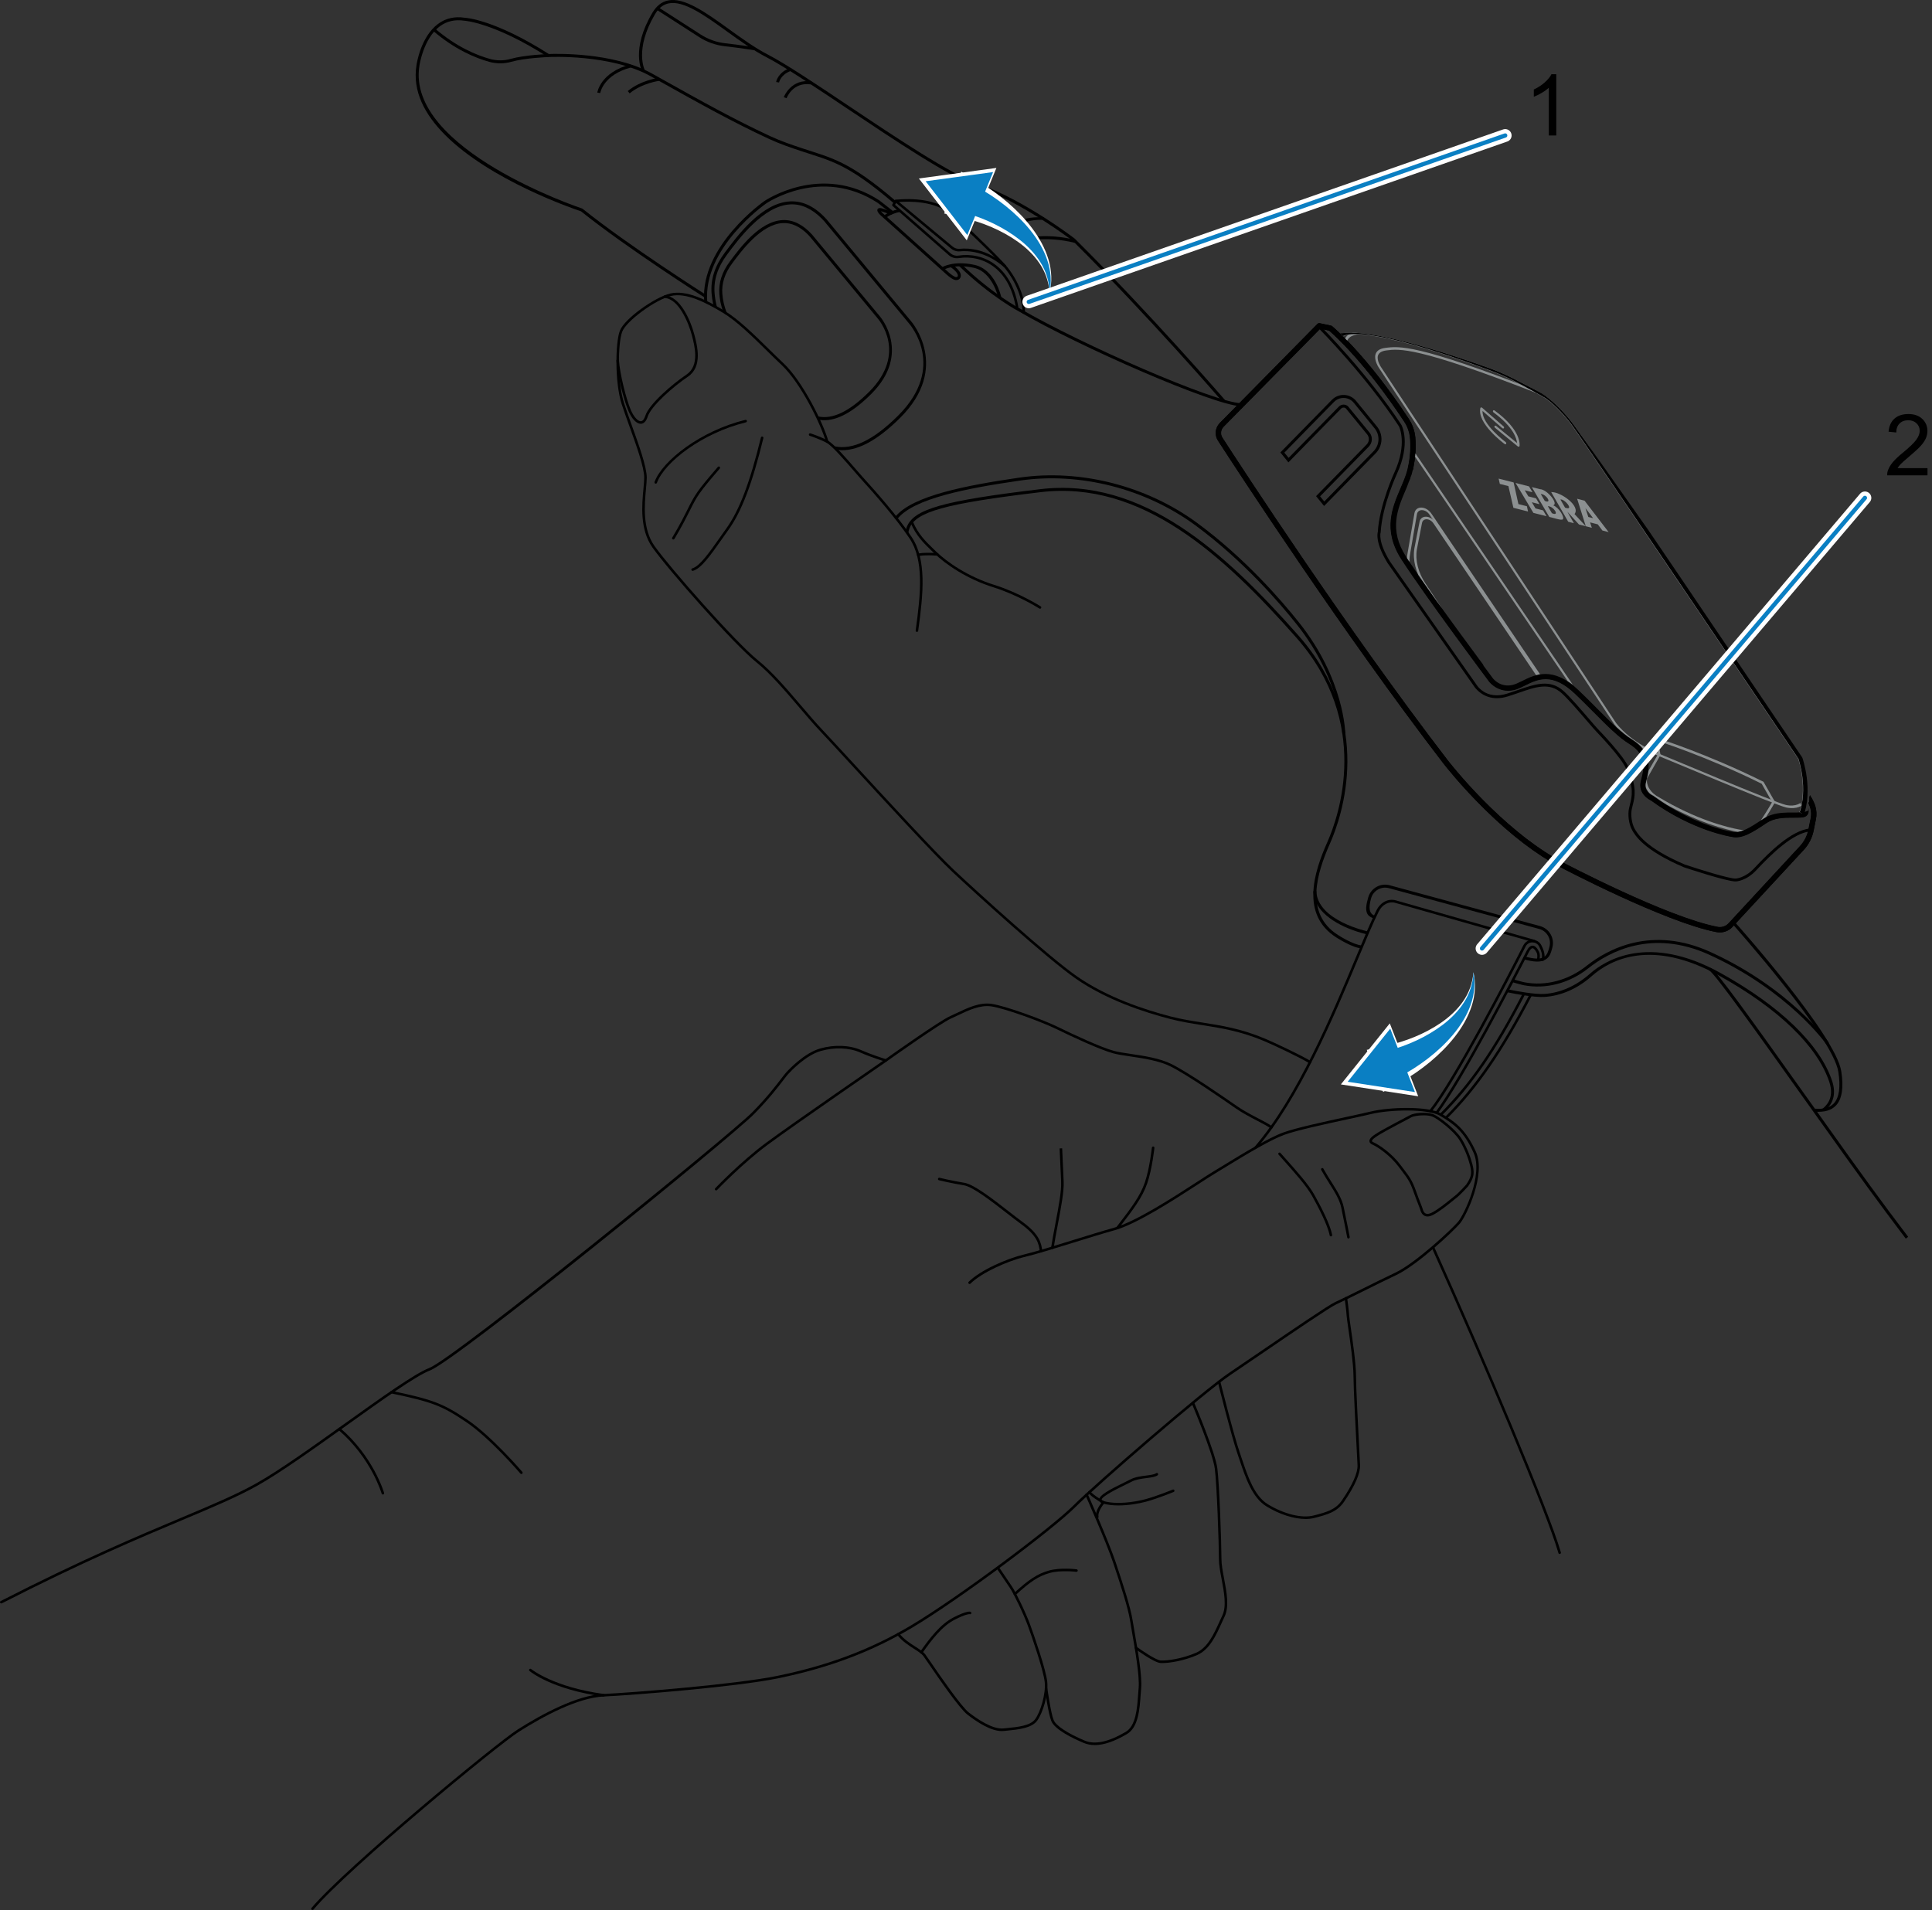<?xml version="1.0" encoding="UTF-8"?>
<svg id="Layer_1" data-name="Layer 1" xmlns="http://www.w3.org/2000/svg" xmlns:xlink="http://www.w3.org/1999/xlink" viewBox="0 0 453.139 448.06">
  <rect x="0" y="0" width="453.139" height="448.06" fill="#333333" stroke="none"/>
  <defs>
    <clipPath id="clippath">
      <path d="M426.28,215.404l-30.763,14.324-55.93-31.615L251.951,57.256l90.133,21.596-5.281,24.147-4.832,3.422-.162,1.538-.314,1.739-.41,1.622-1.116,2.957,18.004,41.917c.235.329.462.632.68.912.243.337.47.641.663.895.025.041.051.082.076.107.504.674.789,1.051.806,1.084.075.074,1.694,2.134,4.534,1.492.669-.148,1.443-.52,2.25-.925,3.088-1.53,7.221-3.592,13.247,2.147,1.479,1.4,2.901,2.842,4.281,4.226l.15.147c2.952,2.974,5.745,5.775,7.986,7.151,5.114,3.175,4.168,6.934,3.485,9.688l-.127.514c-.096.365-.101.688-.048.985.035.231.104.446.205.643.017.049.051.099.084.148.489.856,1.403,1.26,1.47,1.292.275.204.559.4.834.587,1.984,1.386,3.916,2.542,5.722,3.491.374.186.732.373,1.09.543,6.156,3.048,10.69,3.754,10.955,3.801,1.933.485,4.374-1.138,6.964-2.844l.279-.185c.296-.202.6-.379.913-.531.404-.195.816-.348,1.228-.468,1.601-.48,3.231-.489,4.72-.487.406.004.795.008,1.167-.004l.008-.008c.215-.002.422-.013.62-.031.058.008.108.007.149-.002-.016.017-.033.017-.049.034.405-.012.777-.074,1.149-.169l.008-.008c.198-.052.396-.12.594-.205.025-.008.049-.017.082-.034l.008-.008c.14-.059-.155-.094-.007-.178.016-.017-.071-.808-.055-.825.173-.109.055-.903.227-1.046.173-.126-.039-1.135.125-1.302.09-.075.055-.684.137-.767.041-.042,1.436,2.733,1.469,2.683.925-1.011,1.709-2.045,2.385-3.054l4.271,13.702-6.43,16.017h-0Z" style="fill: none; stroke-width: 0px;"/>
    </clipPath>
    <clipPath id="clippath-1">
      <path d="M426.28,215.404l-30.763,14.324-55.93-31.615L251.951,57.256l90.133,21.596-5.281,24.147-4.832,3.422-.162,1.538-.314,1.739-.41,1.622-1.116,2.957,18.004,41.917c.235.329.462.632.68.912.243.337.47.641.663.895.025.041.051.082.076.107.504.674.789,1.051.806,1.084.075.074,1.694,2.134,4.534,1.492.669-.148,1.443-.52,2.25-.925,3.088-1.53,7.221-3.592,13.247,2.147,1.479,1.4,2.901,2.842,4.281,4.226l.15.147c2.952,2.974,5.745,5.775,7.986,7.151,5.114,3.175,4.168,6.934,3.485,9.688l-.127.514c-.096.365-.101.688-.048.985.035.231.104.446.205.643.017.049.051.099.084.148.489.856,1.403,1.26,1.47,1.292.275.204.559.4.834.587,1.984,1.386,3.916,2.542,5.722,3.491.374.186.732.373,1.09.543,6.156,3.048,10.69,3.754,10.955,3.801,1.933.485,4.374-1.138,6.964-2.844l.279-.185c.296-.202.6-.379.913-.531.404-.195.816-.348,1.228-.468,1.601-.48,3.231-.489,4.72-.487.406.004.795.008,1.167-.004l.008-.008c.215-.002.422-.013.62-.031.058.008.108.007.149-.002-.016.017-.033.017-.049.034.405-.012.777-.074,1.149-.169l.008-.008c.198-.052.396-.12.594-.205.025-.008.049-.017.082-.034l.008-.008c.14-.059-.155-.094-.007-.178.016-.017-.071-.808-.055-.825.173-.109.055-.903.227-1.046.173-.126-.039-1.135.125-1.302.09-.075.055-.684.137-.767.041-.042,1.436,2.733,1.469,2.683.925-1.011,1.709-2.045,2.385-3.054l4.271,13.702-6.43,16.017h-0Z" style="fill: none; stroke-width: 0px;"/>
    </clipPath>
    <clipPath id="clippath-2">
      <path d="M422.689,189.983c.04-.108.08-.233.112-.349.096-.282.168-.556.248-.838l.008-.008c.08-.299-.795.174-.749-.124.016-.033.012-.436.02-.477.048-.199.377-.143.408-.358l-.576,2.744c.008-.025,1.045.572,1.037.531.055-.29.516-.099.537-.389.038-.307.378-.49.392-.788.581.287.088-.925.113-.9.176.205.281-1.228.432-1.015.176.222-.206-1.546-.054-1.316.509-5.203-1.211-9.885-1.262-10.001-.017-.033-.076-.156-.101-.181l-.193-.288c-8.744-12.464-52.456-74.776-54.669-77.534-2.331-2.906-4.703-5-6.128-5.986-.642-.448-3.039-1.731-7.132-3.824-2.013-1.022-4.108-1.927-6.226-2.675-23.399-8.324-31.694-8.569-34.559-7.952l.485.475c.151.147.318.311.477.483.006.005.011.011.017.016l.067.065c.134.131.267.262.401.41,2.024,2.065,4.837,5.18,8.125,9.433,2.005,2.603,4.196,5.634,6.491,9.111.328.485.598,1.012.827,1.547.373.89.615,1.847.708,2.823.055.513.086,1.116.093,1.795.003.281-.002.588-.015.902-.017.72-.059,1.465-.167,2.294-.031.248-.061.497-.108.746-.039.241-.078.481-.116.738-.048.199-.087.406-.135.605-.031.199-.079.398-.135.589 0.0.033-.008.058-.024.075-.008.058-.015.116-.031.166-.127.531-.295,1.054-.488,1.586-.072.208-.145.415-.225.631-.274.715-.581,1.446-.904,2.194-1.883,4.397-4,9.319.079,15.624.034.049.059.09.092.14.177.271.345.534.538.822l.008.008c.462.699.958,1.447,1.496,2.236l.008.008c.462.666.941,1.364,1.437,2.095.008.008.017.033.025.041,6.695,9.622,16.765,23.074,16.891,23.23.067.065,1.685,2.126,4.534,1.492.669-.148,1.434-.528,2.25-.925,1.029-.516,2.174-1.082,3.47-1.401.132-.035.256-.061.388-.095.05-.001.099-.018.14-.026.132-.018.273-.044.422-.046,1.958-.277,4.263.13,6.982,2.154.484.359.993.776,1.519,1.259.109.09.217.196.326.303,1.471,1.392,2.901,2.842,4.281,4.226l.142.139c2.96,2.982,5.745,5.775,7.994,7.159,5.114,3.175,4.168,6.933,3.477,9.68l-.127.514c-.508,2.074,1.62,3.029,1.712,3.069.092.074.192.139.283.196.976.71,1.942,1.345,2.883,1.94,8.321,5.186,15.118,6.241,15.433,6.287,1.626.414,3.626-.675,5.755-2.046.28-.185.559-.37.839-.555.123-.076.246-.168.37-.244l.28-.185c2.227-1.488,4.694-1.48,6.87-1.478.596-.006,1.183-.004,1.713-.043.066-.05.123-.109.18-.167.115-.117.221-.242.311-.367Z" style="fill: none; stroke-width: 0px;"/>
    </clipPath>
  </defs>
  <g id="guide">
    <g>
      <g>
        <g style="clip-path: url(#clippath);">
          <g>
            <path d="M348.57,189.34c-5.76-5.676-9.521-10.566-9.588-10.655-23.606-30.735-48.134-68.402-52.813-75.641-.697-1.082-.548-2.481.362-3.405l22.889-23.226,2.627.555c.076.058,7.959,6.576,17.865,21.607.807,1.223,1.306,2.644,1.443,4.106.165,1.75.19,4.506-.622,7.705-.36,1.429-.972,2.854-1.618,4.364-1.921,4.486-4.098,9.571.153,16.144,5.685,8.79,20.372,28.411,20.519,28.608.071.09,1.928,2.441,5.137,1.723.764-.17,1.579-.576,2.445-1.004,3.026-1.504,6.795-3.373,12.514,2.071,1.478,1.406,2.908,2.845,4.289,4.234,3.041,3.052,5.893,5.928,8.228,7.366,4.733,2.94,3.891,6.309,3.211,9.03l-.129.521c-.62,2.547,1.943,3.712,2.053,3.758,9.835,7.157,18.668,8.449,18.755,8.461,2.136.542,4.685-1.149,7.384-2.94l.279-.185c2.085-1.387,4.46-1.38,6.556-1.375.799.002,1.553.003,2.207-.078.363-.046.61-.186.732-.42.178-.346.107-.921-.181-1.462-.03-.067-2.001-4.487-4.92-4.284l-.003-.038c-.66.204-1.372.46-2.106.723-4.196,1.506-9.437,3.34-13.092-1.089l-11.184-12.02.497-.459,11.196,12.034c3.371,4.113,8.361,2.334,12.355.898,1.304-.466,2.533-.908,3.576-1.099,2.335-.426,4.961,3.261,5.615,5.413.272.901.316,1.867.129,2.794l-.543,2.686c-.316,1.565-1.056,3.008-2.137,4.176l-16.737,18.096c-.815.88-2.016,1.268-3.212,1.037-12.071-2.332-36.344-15.118-36.587-15.247-6.579-3.5-12.752-8.764-17.542-13.485ZM309.646,77.147l-22.633,22.966c-.686.696-.8,1.751-.275,2.565,4.675,7.236,29.191,44.881,52.782,75.597.125.162,12.551,16.313,26.908,23.952.243.129,24.428,12.869,36.4,15.181.965.186,1.934-.124,2.588-.833l16.737-18.096c.998-1.076,1.68-2.408,1.972-3.85l.543-2.686c.166-.818.127-1.67-.113-2.464-.62-2.043-2.922-5.004-4.628-4.968,2.434.989,3.877,4.234,3.948,4.398.299.558.511,1.413.171,2.067-.157.306-.503.687-1.248.778-.693.087-1.47.085-2.29.084-1.999-.005-4.265-.01-6.181,1.262l-.279.185c-2.825,1.878-5.495,3.651-7.887,3.038-.051-.004-9.051-1.318-18.957-8.538h0c.014.016-3.124-1.397-2.377-4.5l.13-.527c.692-2.766,1.393-5.638-2.909-8.288-2.405-1.483-5.166-4.257-8.352-7.466-1.378-1.387-2.801-2.819-4.277-4.223-5.375-5.116-8.76-3.436-11.747-1.954-.903.447-1.755.871-2.597,1.06-3.633.815-5.732-1.856-5.824-1.976-.15-.201-14.851-19.84-20.549-28.65-4.446-6.874-2.192-12.134-.205-16.775.637-1.484,1.237-2.887,1.586-4.264.784-3.107.762-5.78.603-7.476-.128-1.355-.59-2.667-1.337-3.801-9.372-14.22-16.897-20.755-17.665-21.4l-2.037-.398Z" style="stroke-width: 0px;"/>
            <path d="M330.424,109.972l.264-.621,4.545,1.94c5.502,2.355,13.553-6.512,13.633-6.602.075-.095,2.175-2.73,4.64-2.754,1.131-.009,2.14.52,3.009,1.585l-.525.427c-.72-.889-1.564-1.345-2.476-1.336-2.146.02-4.112,2.488-4.131,2.512-.356.399-8.469,9.335-14.414,6.789l-4.545-1.94Z" style="stroke-width: 0px;"/>
            <path d="M346.499,161.907c-.562-.554-.836-1.016-.844-1.03l-20.193-28.77c-2.872-4.656-2.419-6.924-2.306-7.313.374-6.405,3.876-13.935,3.911-14.012,3.083-6.752,1.076-10.714,1.055-10.753-7.781-11.876-18.717-22.9-18.827-23.01l.478-.477c.11.11,11.095,11.182,18.931,23.146.107.196,2.211,4.294-1.023,11.379-.037.079-3.5,7.525-3.852,13.809l-.021.1c-.005.017-.668,2.08,2.218,6.759l20.199,28.779c.11.181,2.25,3.754,7.193,2.223.9-.278,1.765-.577,2.598-.866,4.051-1.401,7.551-2.61,10.712.234,1.509,1.356,4.117,4.393,6.028,6.611,1.034,1.202,1.927,2.24,2.29,2.597.244.252,5.879,6.077,6.969,8.783,1.935,4.813,1.43,6.823.938,8.765-.084.341-.17.68-.242,1.035-.239,1.198-.046,3.216.689,4.518.622,1.098,2.513,4.453,11.794,8.409,3.428,1.145,10.362,3.318,11.892,3.277.023-.001,2.156-.079,4.33-2.397,3.815-4.074,8.74-8.816,13-9.342l.081.669c-4.043.502-8.853,5.145-12.588,9.135-2.383,2.542-4.711,2.607-4.808,2.609-2.024.058-11.733-3.182-12.146-3.32-9.514-4.051-11.492-7.554-12.141-8.707-.845-1.496-1.023-3.683-.763-4.984.073-.367.162-.717.251-1.066.484-1.923.941-3.74-.912-8.348-1.042-2.585-6.763-8.5-6.822-8.56-.376-.37-1.234-1.368-2.322-2.631-1.899-2.204-4.494-5.224-5.967-6.549-2.866-2.58-6.031-1.485-10.038-.098-.841.29-1.713.592-2.62.873-3.666,1.134-5.981-.355-7.118-1.475Z" style="stroke-width: 0px;"/>
            <path d="M329.71,112.4l.259-.623c.035.014,3.438,1.421,6.597,2.237,3.009.777,8.193-3.608,8.245-3.653,2.832-2.121,4.306-3.908,5.385-5.212.788-.954,1.358-1.641,2.086-2.019,1.949-1.004,4.269,1.901,4.363,2.027l-.531.418c-.572-.724-2.316-2.465-3.522-1.843-.606.31-1.139.956-1.876,1.848-1.099,1.329-2.603,3.152-5.481,5.31-.208.177-5.49,4.642-8.837,3.776-3.205-.826-6.653-2.252-6.686-2.266Z" style="stroke-width: 0px;"/>
            <path d="M348.404,190.017c-.085-.084-.169-.166-.254-.249-5.533-5.453-9.233-10.187-9.637-10.709-23.554-30.667-48.155-68.43-52.847-75.69-.85-1.322-.668-3.027.439-4.151l22.889-23.226c.143-.146.351-.207.552-.165l2.627.556c.087.018.169.055.24.11.073.059,8.023,6.614,18.001,21.752.861,1.304,1.393,2.819,1.54,4.38.112,1.178.204,3.535-.348,6.466l3.865,1.649c5.06,2.166,12.875-6.367,12.952-6.453.064-.085,2.289-2.923,5.078-2.951,1.031-.008,1.985.38,2.841,1.154.045.024.089.056.128.094l.002.002c.738.726,18.129,17.889,19.893,23.516.742,2.366-.091,4.703-1.057,7.406-1.452,4.06-3.095,8.664-.137,15.142,4.329,9.478,15.078,20.414,17.544,22.852.07.029.137.071.182.126l11.197,12.035c3.151,3.851,7.893,2.117,11.711.74,1.403-.498,2.613-.93,3.675-1.123,2.813-.514,5.594,3.523,6.296,5.829.3.999.349,2.065.141,3.087l-.542,2.686c-.337,1.667-1.128,3.211-2.285,4.465h0l-16.737,18.094c-.959,1.033-2.367,1.489-3.766,1.22-12.167-2.35-36.516-15.18-36.755-15.308-5.536-2.943-11.398-7.431-17.426-13.336ZM309.618,77.069l-22.659,22.992c-.712.72-.829,1.814-.286,2.659,4.687,7.251,29.266,44.977,52.784,75.6.404.522,4.057,5.196,9.535,10.595,6.017,5.877,11.889,10.448,17.402,13.381.239.128,24.423,12.872,36.419,15.189.989.189,1.984-.131,2.658-.858l16.736-18.093c1.008-1.092,1.697-2.435,1.989-3.889l.543-2.687c.169-.828.13-1.693-.114-2.502-.598-1.961-3.035-5.335-4.932-4.995-.966.176-2.131.592-3.366,1.032-4.071,1.464-9.494,3.398-13.138-1.04l-11.036-11.861c-.052-.023-.102-.056-.144-.097l-.002-.002c-3.096-3.046-13.54-13.735-17.929-23.342-3.16-6.921-1.354-11.98.098-16.044.893-2.502,1.664-4.662,1.042-6.645-1.607-5.126-17.988-21.434-19.483-22.914-.038-.022-.076-.05-.108-.081-.66-.632-1.352-.936-2.116-.93-2.168.021-4.151,2.496-4.17,2.52-.373.415-8.506,9.286-14.342,6.787l-4.313-1.841c-.262-.111-.408-.393-.352-.675.628-2.998.536-5.415.426-6.589-.13-1.367-.596-2.693-1.348-3.834-9.196-13.95-16.684-20.562-17.637-21.38l-2.158-.456Z" style="stroke-width: 0px;"/>
          </g>
        </g>
        <g style="clip-path: url(#clippath-1);">
          <path d="M348.404,190.017c-.085-.084-.169-.166-.254-.249-5.533-5.453-9.233-10.187-9.637-10.709-23.554-30.667-48.155-68.43-52.847-75.69-.85-1.322-.668-3.027.439-4.151l22.889-23.226c.143-.146.351-.207.552-.165l2.627.556c.087.018.169.055.24.11.073.059,8.023,6.614,18.001,21.752.861,1.304,1.393,2.819,1.54,4.38.169,1.796.197,4.627-.638,7.91-.368,1.46-.981,2.893-1.63,4.41-1.879,4.392-3.99,9.32.086,15.624,5.706,8.823,20.349,28.377,20.497,28.575.063.073,1.691,2.13,4.526,1.496.675-.15,1.441-.527,2.25-.924,3.084-1.534,7.226-3.594,13.252,2.143,1.474,1.401,2.901,2.84,4.281,4.227l.144.144c2.961,2.974,5.75,5.774,7.991,7.152,5.115,3.175,4.165,6.937,3.479,9.686l-.128.519c-.508,2.075,1.618,3.022,1.709,3.066,9.696,7.036,18.245,8.365,18.604,8.417,1.938.489,4.381-1.131,6.965-2.845l.281-.186c2.227-1.483,4.693-1.48,6.867-1.477.761.003,1.527.004,2.153-.072.141-.017.25-.058.275-.103.058-.112.042-.482-.18-.901-.096-.204-1.904-4.133-4.351-3.968-.318.026-.599-.206-.637-.525-.458.153-.936.323-1.423.498-4.07,1.464-9.464,3.411-13.138-1.04l-11.172-12.007c-.225-.242-.212-.621.03-.848.243-.225.642-.191.848.032l11.197,12.035c3.151,3.851,7.893,2.117,11.711.74,1.403-.498,2.613-.93,3.675-1.123,2.813-.514,5.594,3.523,6.296,5.829.3.999.349,2.065.141,3.087l-.542,2.686c-.337,1.667-1.128,3.211-2.285,4.465l-16.737,18.094c-.956,1.033-2.362,1.491-3.766,1.22-12.167-2.35-36.516-15.18-36.755-15.308-5.535-2.944-11.398-7.431-17.426-13.336ZM309.618,77.069l-22.659,22.992c-.712.72-.829,1.814-.286,2.659,4.687,7.251,29.266,44.977,52.784,75.6.404.522,4.057,5.196,9.535,10.595,6.017,5.877,11.889,10.448,17.402,13.381.239.128,24.423,12.872,36.419,15.189.991.19,1.984-.131,2.657-.857l16.737-18.094c1.008-1.092,1.697-2.435,1.989-3.889l.543-2.687c.169-.828.13-1.693-.114-2.502-.598-1.961-3.035-5.335-4.932-4.995-.032.006-.064.012-.097.018,2.471.775,4.024,4.048,4.215,4.475.368.692.439,1.467.17,1.99-.154.291-.482.649-1.19.74-.703.085-1.507.082-2.284.082-2.023-.004-4.296-.007-6.223,1.275l-.281.186c-2.811,1.865-5.467,3.629-7.86,3.023-.312-.043-9.144-1.416-18.961-8.558-.972-.404-2.881-1.94-2.282-4.387l.128-.522c.666-2.658,1.413-5.668-2.944-8.377-2.358-1.453-5.2-4.303-8.213-7.328l-.124-.125c-1.392-1.401-2.818-2.835-4.276-4.222-5.419-5.158-8.827-3.463-11.833-1.968-.94.464-1.767.87-2.582,1.052-3.569.797-5.66-1.828-5.741-1.94-.155-.206-14.822-19.794-20.55-28.651-4.425-6.842-2.18-12.08-.201-16.706.649-1.513,1.244-2.904,1.588-4.273.792-3.119.767-5.801.607-7.503-.13-1.367-.596-2.693-1.348-3.834-9.196-13.95-16.684-20.562-17.637-21.38l-2.158-.456Z" style="stroke-width: 0px;"/>
        </g>
      </g>
      <path d="M310.553,118.702l-1.875-2.313,11.857-12.105c.643-.656.695-1.683.119-2.387l-4.977-6.076c-.3-.29-.83-.278-1.157.056l-12.333,12.591-1.89-2.327,12.095-12.348c.759-.775,1.817-1.19,2.903-1.138,1.083.052,2.097.563,2.776,1.406l4.875,5.978c1.532,1.862,1.403,4.578-.299,6.316l-12.095,12.348ZM309.618,116.433l.986,1.215,11.544-11.785c1.452-1.482,1.562-3.794.258-5.38l-4.876-5.979c-.558-.692-1.384-1.106-2.265-1.147-.886-.043-1.75.295-2.369.927l-11.657,11.901 1,1.23,11.783-12.029c.597-.61,1.574-.626,2.175-.037l5.003,6.105c.802.981.733,2.409-.161,3.322l-11.419,11.657Z" style="stroke-width: 0px;"/>
      <g style="clip-path: url(#clippath-2);">
        <g>
          <g>
            <path d="M367.969,199.679c-3.766-1.766-6.547-3.805-8.19-6.032l-60.514-91.837c-.142-.224-3.3-5.308-1.952-7.615.435-.56,10.389-13.208,17.19-15.732.477-.438,5.082-3.329,35.361,8.048h0c2.096.786,4.146,1.715,6.097,2.754,2.769,1.476,6.228,3.35,6.979,3.891,1.369.982,3.624,3.057,5.855,5.941,2.302,2.977,51.364,75.638,53.451,78.73l.046.093c.026.072,2.508,7.252.102,13.542l-.036.059-11.002,12.744c-.907,1.05-2.251,1.653-3.783,1.699-2.907.085-4.898.135-5.922.146l-4.065-.559-2.174.724-12.866-1.574-1.115-.92-.676-.205h0c.014.006-2.873-.407-5.456-1.171-2.743-.81-5.196-1.724-7.331-2.725Z" style="fill: none; stroke-width: 0px;"/>
            <path d="M387.919,186.635c-1.045-.813-2.208-2.265-1.897-4.115l3.132-5.477-.668-3.635.349.109c.112.034,11.24,3.512,24.463,10.057l.105.051,2.573,4.509-.05.144s-2.022,3.504-3.232,5.112c-.049.065-1.344,2.135-4.73,1.521-2.78-.505-10.221-2.273-19.243-7.755-.235-.121-.515-.298-.803-.522Z" style="fill: none; stroke: #8c9091; stroke-miterlimit: 10; stroke-width: .6px;"/>
            <path d="M367.969,199.678c-3.766-1.766-6.547-3.805-8.19-6.032l-60.514-91.837c-.142-.224-3.3-5.308-1.952-7.615.435-.56,10.389-13.208,17.19-15.732.477-.438,5.082-3.329,35.361,8.048h0c2.096.786,4.146,1.715,6.097,2.754,2.769,1.476,6.228,3.35,6.979,3.891,1.369.982,3.624,3.057,5.855,5.941,2.302,2.977,51.364,75.638,53.451,78.73l.046.093c.026.072,2.508,7.252.102,13.542l-.036.059-11.002,12.744c-.907,1.05-2.251,1.653-3.783,1.699-2.907.085-4.898.135-5.922.146l-4.065-.559-2.174.724-12.866-1.574-1.115-.92-.676-.205h0c.014.006-2.873-.407-5.456-1.171-2.743-.81-5.196-1.724-7.331-2.725ZM349.814,87.071c-31.096-11.684-34.829-8.141-34.864-8.105l-.08.055c-6.698,2.45-16.941,15.471-17.043,15.602-1.176,2.013,1.87,6.916,1.903,6.965l60.494,91.809c2.447,3.313,7.664,6.235,15.079,8.428,2.539.75,5.385,1.159,5.414,1.163l.868.258,1.064.877,12.606,1.541,2.179-.724,4.086.566c.98-.014,2.969-.064,5.871-.149,1.41-.042,2.646-.596,3.48-1.563l10.979-12.717c2.214-5.835.117-12.444-.089-13.065-1.518-2.248-51.125-75.711-53.386-78.635-2.172-2.807-4.351-4.815-5.668-5.761-.559-.402-3.004-1.763-6.887-3.834-1.916-1.023-3.94-1.938-6.006-2.712h0Z" style="fill: #8c9091; stroke-width: 0px;"/>
            <path d="M389.169,188.876c-1.278-.599-2.573-1.291-3.961-2.108-5.456-3.206-6.591-6.231-8.162-10.417-.168-.446-.34-.907-.526-1.386-1.892-4.898-3.701-7.655-3.72-7.683l-55.727-81.916c-1.608-2.408-2.188-4.302-1.724-5.634.655-1.885,3.142-1.897,3.249-1.897l.164.602c-.022-0-2.291.017-2.852,1.632-.399,1.153.144,2.855,1.616,5.061l55.73,81.918c.078.118,1.881,2.857,3.807,7.847.185.482.359.945.527,1.392,1.566,4.172,2.601,6.927,7.791,9.978" style="fill: #8c9091; stroke-width: 0px;"/>
            <path d="M381.743,203.757l-.468-.488c.189-.188,4.662-4.613,7.707-4.637.31-.02,8.034-.462,13.91,1.88.002.001.005.002.005.002.084.039.494.25.686.698.161.379.104.784-.172,1.203-.082.116-1.945,2.874-3.095,3.47l-.376-.555c1.065-.553,2.935-3.317,2.955-3.345.172-.263.231-.503.158-.676-.067-.161-.247-.252-.249-.253-5.713-2.276-13.56-1.828-13.637-1.822-2.877.023-7.378,4.477-7.423,4.522Z" style="fill: #8c9091; stroke-width: 0px;"/>
            <path d="M382.829,204.659l-.462-.494c.16-.152,3.944-3.712,5.542-4.419,1.624-.713,4.479-.457,4.601-.446,6.016.349,7.984,1.436,8.047,1.467.189.143.286.294.32.46.213,1.027-2.372,3.521-3.17,4.261l-.456-.496c1.518-1.411,3.065-3.213,3.057-3.758-.437-.201-2.541-1.036-7.673-1.333-.036-.003-2.855-.255-4.374.411-1.536.679-5.393,4.31-5.432,4.346Z" style="fill: #8c9091; stroke-width: 0px;"/>
            <path d="M393.99,196.991c-.147-.069-.285-.184-.388-.329-.095-.133-.239-.408-.142-.756.158-.549.937-.476,1.024-.467l6.259,1.183c.188.06.657.199.817.583.159.388-.142.654-.255.753-.403.346-1.134.184-1.214.166,0,0-4.405-.817-5.914-1.074h0c-.062-.01-.125-.031-.186-.06ZM400.961,197.278c-.043-.02-.105-.045-.191-.071l-6.202-1.17c-.138-.014-.487.007-.536.18-.023.078-.019.147.01.189l.062.051c1.513.256,5.939,1.078,5.939,1.078.168.039.611.094.815-.079.081-.072.12-.125.142-.158-.011-.005-.025-.013-.038-.019Z" style="fill: #8c9091; stroke-width: 0px;"/>
            <path d="M392.828,197.761c-.219-.103-.344-.25-.414-.372-.19-.332-.13-.743.178-1.223.654-1.015,1.624-.761,1.664-.75l7.91,1.464c.498.142.804.345.975.623.234.383.105.742.02.98-.019.049-.036.096-.046.138-.123.456-.732.873-1.446.763-1.316-.201-7.195-1.267-8.534-1.525h0c-.117-.023-.219-.057-.305-.097ZM392.904,197.209c.005.001.05.035.171.057h0c1.335.255,7.197,1.319,8.51,1.521.479.073.892-.234.955-.47.015-.053.036-.111.058-.173.045-.13.124-.345.065-.439-.011-.02-.1-.135-.467-.24l-7.905-1.463c-.05-.012-.699-.164-1.18.586-.241.375-.227.583-.209.62h0Z" style="fill: #8c9091; stroke-width: 0px;"/>
            <path d="M375.469,194.213c-.088-.041-.175-.092-.256-.154l-7.153-5.27c-.272-.2-.47-.491-.539-.796-.069-.305-.001-.581.188-.754l1.912-1.776c.376-.349.977-.394,1.568-.117l7.756,3.637c.326.153.595.444.722.781.129.338.092.667-.095.881l-3.017,3.439c-.249.279-.677.321-1.086.129ZM371.084,185.884c-.378-.177-.763-.148-1.007.075l-1.912,1.776c-.072.067-.098.173-.071.291s.101.229.207.307l7.153,5.27c.233.171.481.166.615.011l3.017-3.438c.076-.086.091-.212.038-.348-.05-.135-.152-.246-.283-.307l-7.756-3.637Z" style="fill: #8c9091; stroke-width: 0px;"/>
            <polygon points="375.713 194.176 371.492 188.88 367.982 188.364 367.895 187.766 371.694 188.326 371.799 188.457 376.125 193.883 375.713 194.176" style="fill: #8c9091; stroke-width: 0px;"/>
            <polygon points="371.85 188.818 371.336 188.389 372.755 186.28 373.269 186.709 371.85 188.818" style="fill: #8c9091; stroke-width: 0px;"/>
            <path d="M356.396,174.185c-.387-.181-.738-.485-.99-.862l-22.944-34.264c-1.984-2.96-2.835-6.318-2.34-9.213l1.626-9.465c.144-.83.77-1.333,1.637-1.312.867.02,1.762.562,2.335,1.408l29.581,43.755c.916,1.357.897,2.917-.045,3.712l-7.309,6.156c-.322.27-.787.341-1.278.191-.091-.028-.183-.063-.273-.105ZM334.279,119.853c-.24-.112-.491-.176-.739-.183-.641-.015-1.106.357-1.21.971l-1.626,9.465c-.47,2.739.337,5.917,2.214,8.718l22.944,34.264c.203.302.511.531.816.626.317.097.619.052.826-.123l7.309-6.157c.753-.635.768-1.883.033-2.967l-29.581-43.755c-.259-.384-.606-.681-.986-.859Z" style="fill: #8c9091; stroke-width: 0px;"/>
            <path d="M357.066,171.463c-.362-.17-.692-.455-.929-.808l-22.229-33.497c-1.837-2.743-2.626-5.856-2.167-8.54l1.204-6.185c.132-.771.717-1.241,1.528-1.222.811.02,1.646.522,2.183,1.315l27.367,40.479c.855,1.265.837,2.719-.043,3.461l-5.451,4.915c-.307.258-.744.323-1.205.183-.086-.027-.173-.061-.257-.1ZM335.303,121.98c-.217-.102-.448-.161-.676-.167-.585-.014-1.006.327-1.103.886l-1.204,6.185c-.433,2.523.313,5.456,2.044,8.041l22.229,33.497c.18.27.456.475.737.565.287.087.559.046.747-.112l5.451-4.915c.696-.586.711-1.727.039-2.719l-27.369-40.48c-.236-.349-.551-.62-.897-.782Z" style="fill: #8c9091; stroke-width: 0px;"/>
            <path d="M319.536,123.473c-.364-.171-.691-.459-.924-.822l-8.049-12.563c-.424-.663-.421-1.415.009-1.823l3.91-3.729c.279-.266.697-.347,1.148-.219.449.128.872.442,1.159.869l8.194,12.185c.435.643.453,1.389.048,1.811l-4.009,4.148c-.284.294-.719.386-1.197.252-.098-.028-.195-.064-.29-.108ZM315.804,104.959c-.054-.025-.112-.048-.168-.063-.271-.077-.523-.028-.692.131l-3.91,3.729c-.263.249-.263.708-.004,1.114l8.049,12.563c.178.277.439.482.741.568.29.081.555.025.728-.154l4.009-4.148c.247-.255.233-.706-.029-1.095l-8.194-12.185c-.136-.203-.324-.364-.53-.461Z" style="fill: #8c9091; stroke-width: 0px;"/>
            <polygon points="324.055 119.58 315.387 106.521 316.408 105.218 316.907 105.67 316.109 106.69 324.515 119.35 324.055 119.58" style="fill: #8c9091; stroke-width: 0px;"/>
            <polygon points="310.79 109.808 310.403 109.259 315.555 106.331 315.942 106.879 310.79 109.808" style="fill: #8c9091; stroke-width: 0px;"/>
            <path d="M385.609,175.764c-2.215-1.038-4.889-3.19-6.976-5.851l-55.241-83.66c-.044-.066-1.15-1.73-.786-3.084.232-.865,1-1.388,2.284-1.554,3.316-.426,7.384-.951,35.266,9.921l-.059.557c-27.731-10.813-31.892-10.277-34.93-9.886-1.149.148-1.802.572-1.99,1.263-.293,1.091.662,2.538.672,2.552l55.221,83.634c3.656,4.657,9.751,7.049,9.817,7.065.246.041,27.496,11.604,30.031,12.125,2.385.489,3.484-.582,3.496-.592l.469.483c-.049.051-1.254,1.245-3.912.701-2.527-.52-29.767-12.082-30.04-12.128-.139-.036-1.444-.664-3.322-1.545Z" style="fill: #8c9091; stroke-width: 0px;"/>
            <path d="M358.125,118.758l.265,1.237-3.433-.871-1.169-5.09-2.012-.513-.284-1.245,3.52.9,1.122,5.076,1.991.506ZM358.47,116.442l1.804.461.808,1.377-1.796-.458.855,1.449,1.788.456.802,1.373-3.086-.785-4.18-7.024,3.157.809.812,1.377-1.813-.464.848,1.429ZM361.177,114.755c1.681.015,4.438,3.452,3.113,3.793,1.332.487,2.7,2.744,2.27,3.252-.218.42-2.519-.431-3.185-.536l-4.094-6.995,1.895.486ZM362.317,117.507c1.787.774.443-1.578-.947-1.625l.947,1.625ZM363.989,120.386c1.917.872.487-1.643-.953-1.643l.953,1.643ZM369.144,122.736l-1.329-.34-3.992-6.962c2.24-.074,6.944,3.261,5.471,5.16l2.647,2.857-1.599-.409-2.725-2.994,1.526,2.687ZM367.511,119.211c1.48.318-.523-2.199-1.533-2.039l1.101,1.928.433.111ZM375.831,124.449l1.463.376-5.64-7.372-1.748-.451,2.037,6.45,1.412.362-.412-1.271,1.801.462,1.087,1.444ZM372.529,121.271l-.669-2.069,1.79,2.358-1.121-.288Z" style="fill: #8c9091; stroke-width: 0px;"/>
            <path d="M352.945,104.182c-.023-.011-.047-.024-.068-.041-.266-.196-6.481-4.829-5.671-8.413.019-.085.082-.144.169-.156.089-.011.186.022.27.095l4.985,4.349c.139.122.186.313.102.425-.084.113-.265.105-.404-.016l-4.601-4.014c-.178,3.127,5.333,7.231,5.392,7.274.149.109.213.3.147.426-.058.106-.191.132-.32.071Z" style="fill: #8c9091; stroke-width: 0px;"/>
            <path d="M356.057,104.766c-.029-.014-.06-.033-.086-.054l-5.309-4.344c-.143-.117-.197-.309-.12-.427.079-.115.254-.115.398-.003l4.877,3.991c-.093-1.02-.815-3.733-5.491-7.158-.147-.108-.214-.298-.147-.425.066-.124.234-.149.389-.031,6.396,4.682,5.857,8.167,5.832,8.312-.015.088-.076.149-.16.166-.057.011-.121.001-.182-.028Z" style="fill: #8c9091; stroke-width: 0px;"/>
            <path d="M367.959,200.196l-.084-.039h0c-3.907-1.832-6.76-3.944-8.48-6.274l-60.538-91.871c-.15-.236-3.527-5.588-2.014-8.18.128-.168,10.299-13.207,17.308-15.859.893-.713,6.377-3,35.757,8.039,2.106.788,4.186,1.73,6.177,2.791,4.054,2.161,6.431,3.488,7.064,3.943,1.413,1.013,3.737,3.149,6.02,6.1,2.159,2.792,44.766,65.866,53.286,78.483l.194.288c.019.028.083.151.097.181.059.15,2.619,7.495.143,13.972-.009.023-.057.104-.07.125l-11.03,12.783c-.976,1.125-2.414,1.771-4.054,1.82-2.911.086-4.905.136-5.931.147l-4.028-.55-2.084.694c-.058.02-.123.026-.192.018l-12.866-1.574c-.115-.015-.238-.07-.338-.154l-1-.825-.546-.166-0-.068c-1.452.073-5.405-1.088-5.453-1.102-2.72-.804-5.189-1.719-7.339-2.72ZM368.062,199.201c2.14,1.033,4.547,1.895,7.24,2.69,2.49.735,5.222,1.132,5.354,1.151.034.003.072.011.107.022l.676.205c.083.023.168.071.244.133l.955.788,12.584,1.539,2.086-.695c.061-.021.13-.025.2-.016l4.064.559c.95-.015,2.938-.067,5.84-.15,1.422-.042,2.669-.604,3.513-1.579l11.001-12.744c2.31-6.056-.096-13.073-.12-13.143l-.156-.214c-8.515-12.609-51.098-75.646-53.227-78.4-2.177-2.815-4.367-4.832-5.69-5.781-.327-.235-1.656-1.045-6.898-3.839-1.938-1.034-3.959-1.946-6.016-2.718-30.678-11.528-34.752-8.249-34.911-8.104-.032.03-.071.052-.114.068-6.827,2.535-16.936,15.493-17.037,15.623-1.187,2.036,1.891,6.973,1.921,7.022l60.509,91.827c1.537,2.082,4.194,4.031,7.874,5.757h0Z" style="stroke-width: 0px;"/>
          </g>
          <path d="M397.375,202.773c.086.04.108.076.11.08.117.201-.332.83-1.417,1.253-.77.3-1.584.38-1.981.195-.082-.039-.1-.068-.106-.079-.117-.2.332-.828,1.418-1.254.857-.333,1.642-.351,1.975-.196l.001 0M397.465,202.294c-.536-.25-1.463-.185-2.364.166-1.05.412-1.983,1.19-1.55,1.93.102.174.255.302.443.39.001 0.0.002.001.003.001.604.281,1.566.146,2.369-.166,1.049-.41,1.981-1.189,1.549-1.928-.069-.115-.201-.276-.447-.392-.001-0-.002-.001-.003-.001h0Z" style="fill: #8c9091; stroke-width: 0px;"/>
          <path d="M393.099,202.38h0c.084.039.102.07.107.078.117.201-.333.829-1.422,1.252-.767.3-1.58.381-1.978.195-.082-.038-.1-.069-.105-.078-.117-.201.332-.83,1.416-1.254.771-.298,1.587-.378,1.983-.193M393.191,201.901c-.604-.282-1.565-.149-2.371.163-1.05.411-1.981,1.19-1.549,1.929.104.176.257.303.443.39.001 0.0.002.001.003.001.604.281,1.566.147,2.366-.166,1.052-.409,1.987-1.185,1.554-1.927-.104-.175-.257-.303-.445-.39h0Z" style="fill: #8c9091; stroke-width: 0px;"/>
          <path d="M389.181,201.818l-0-0c.084.039.102.07.105.074.016.028.019.072.009.124-.06.31-.57.797-1.43,1.131-.767.3-1.58.381-1.978.195-.082-.038-.1-.069-.106-.078-.117-.201.332-.83,1.416-1.254.771-.298,1.586-.377,1.984-.192M389.273,201.34c-.604-.282-1.565-.15-2.372.162-1.05.411-1.981,1.19-1.549,1.929.104.176.257.303.443.39.001 0.0.002.001.003.001.604.281,1.566.147,2.366-.166.902-.35,1.549-.899,1.646-1.399.045-.229-.026-.414-.092-.529-.104-.174-.257-.302-.445-.389h0Z" style="fill: #8c9091; stroke-width: 0px;"/>
        </g>
      </g>
    </g>
    <g>
      <g>
        <g>
          <g>
            <path d="M150.633,16.817c-.114-.208-2.73-5.177,2.378-13.82.949-1.604,2.18-2.576,3.663-2.885,3.842-.804,8.913,2.851,14.282,6.721,3.006,2.168,6.117,4.41,9.148,5.974,4.2,2.169,11.356,6.959,18.932,12.028,11.212,7.505,23.923,16.011,30.397,18.284,10.846,3.804,22.521,12.767,22.637,12.857,17.821,17.687,35.078,37.672,35.249,37.869l-.531.458c-.173-.199-17.416-20.162-35.179-37.799-.083-.06-11.671-8.956-22.407-12.722-6.559-2.301-19.309-10.835-30.556-18.362-7.559-5.058-14.699-9.838-18.866-11.989-3.076-1.588-6.207-3.845-9.234-6.028-5.241-3.777-10.19-7.345-13.73-6.605-1.298.272-2.345,1.108-3.2,2.556-4.887,8.269-2.394,13.078-2.368,13.125l-.616.337 0.0 0Z" style="stroke-width: 0px;"/>
            <path d="M154.003,2.278l.378-.592,9.997,6.434c1.72,1.107,3.714,1.81,5.767,2.036,3.198.346,6.913.937,6.951.945l-.113.692c-.037-.006-3.734-.594-6.915-.939-2.162-.238-4.26-.977-6.07-2.142,0,0-9.997-6.434-9.997-6.434Z" style="stroke-width: 0px;"/>
            <path d="M183.828,22.798c.018-.045,1.682-4.436,6.538-3.687l-.107.694c-4.279-.66-5.713,3.076-5.771,3.235l-.66-.242Z" style="stroke-width: 0px;"/>
            <path d="M182.034,19.232c.015-.092.422-2.252,3.239-3.264l.238.66c-2.416.869-2.772,2.649-2.786,2.725l-.691-.122Z" style="stroke-width: 0px;"/>
            <path d="M104.334,31.597c-4.67-4.699-7.635-10.18-6.655-16.27.036-.264.955-6.656,5.057-9.714,1.781-1.329,3.895-1.815,6.283-1.447.243.01,6.978.404,19.71,8.506,1.394-.058,15.105-.5,24.244,4.606l2.635,1.473c8.516,4.762,16.558,9.259,25.051,13.196,2.604,1.207,5.054,2.025,7.647,2.887,6.77,2.257,10.715,2.835,21.886,12.399l-.458.532c-11.066-9.472-14.944-10.029-21.652-12.264-2.611-.871-5.078-1.692-7.721-2.918-8.516-3.946-16.57-8.451-25.098-13.22l-2.635-1.473c-9.409-5.255-23.83-4.518-23.975-4.51l-.114.005-.095-.06c-12.604-8.04-19.429-8.457-19.498-8.462-2.232-.343-4.169.101-5.793,1.311-3.868,2.883-4.773,9.192-4.782,9.255-3.151,19.638,37.76,33.359,38.175,33.493l.11.061c10.841,8.689,28.805,20.101,28.986,20.215l-.378.592c-.178-.113-18.122-11.511-28.999-20.222-1.686-.56-21.259-7.226-31.934-17.972Z" style="stroke-width: 0px;"/>
            <path d="M101.545,7.208l.458-.532c5.061,4.35,9.816,6.289,12.913,7.149,1.602.443,3.267.444,4.816-0,3.304-.942,8.665-1.137,8.891-1.145l.025.702c-.055.001-5.505.198-8.724,1.117-1.673.478-3.469.48-5.197 0-3.165-.878-8.024-2.857-13.183-7.291Z" style="stroke-width: 0px;"/>
            <path d="M147.678,21.902l-.446-.539c3.094-2.563,7.179-3.087,7.352-3.107l.085.697c-.04.005-4.057.523-6.991,2.95Z" style="stroke-width: 0px;"/>
            <path d="M140.09,21.724c.031-.193.812-4.747,7.742-6.588l.18.68c-6.462,1.717-7.2,5.841-7.229,6.017l-.693-.108Z" style="stroke-width: 0px;"/>
            <path d="M353.406,232.747l.146-.686c2.336.499,6.476,1.245,8.673,1.105,3.752-.243,7.444-1.88,10.676-4.735,3.595-3.172,13.777-9.54,30.666-.168,13.994,7.766,23.27,16.744,26.138,25.284.988,2.955.352,5.415-1.84,7.118l-.431-.554c1.962-1.524,2.503-3.658,1.604-6.342-2.807-8.371-11.972-17.21-25.811-24.89-15.906-8.828-25.536-3.74-29.86.08-3.351,2.958-7.186,4.656-11.097,4.906-2.26.146-6.464-.604-8.863-1.117Z" style="stroke-width: 0px;"/>
            <path d="M212.441,124.387c.047-.202.11-.412.19-.63,1.576-4.307,8.314-6.24,31.342-8.999,24.008-2.878,43.292,14.791,60.543,34.297,17.978,20.331,10.224,42.519,7.419,48.836-3.017,6.802-6.099,16.425,1.907,21.462.019.008,3.487,2.286,5.607,2.442l-.051.7c-2.264-.168-5.71-2.433-5.901-2.533-8.493-5.337-5.328-15.314-2.203-22.355,2.762-6.22,10.397-28.07-7.303-48.084-17.137-19.376-36.249-36.906-59.935-34.066-22.423,2.684-29.323,4.601-30.764,8.542-.141.386-.223.735-.245,1.045" style="stroke-width: 0px;"/>
            <path d="M224.912,62.372l.491-.503c7.421,7.199,13.902,10.567,13.966,10.601,14.126,8.241,45.379,21.928,51.734,22.123l-.022.702c-6.436-.196-37.881-13.942-52.048-22.209-.049-.024-6.618-3.437-14.121-10.714l0.0 0Z" style="stroke-width: 0px;"/>
            <path d="M165.151,70.546c-.819-12.888,13.915-23.232,14.095-23.357.13-.091,13.316-9.117,27.019-.169l3.278,2.568-.432.553-3.252-2.55c-13.286-8.674-26.081.085-26.211.174-.179.123-14.815,10.403-13.763,23.047" style="stroke-width: 0px;"/>
            <path d="M425.578,260.777l.057-.698c2.087.166,3.554-.239,4.486-1.243,1.251-1.351,1.603-3.846,1.043-7.421-1.292-8.257-24.579-34.4-24.786-34.627l.521-.472c.847.934,23.633,26.526,24.957,34.991.595,3.797.184,6.492-1.221,8.007-1.089,1.171-2.743,1.649-5.058,1.463Z" style="stroke-width: 0px;"/>
            <path d="M167.31,71.533c-.202-.898-.34-1.803-.41-2.706-.254-3.286.741-6.389,3.04-9.486,3.057-4.12,8.75-11.79,15.409-12.097,3.019-.141,5.889,1.273,8.54,4.231l.009.011,19.784,23.866c.088.098,9.356,10.795-2.53,22.637-5.505,5.486-10.322,8.007-14.556,7.583l-.828-.863c4.242.882,9.165-1.512,14.89-7.218,11.407-11.366,2.862-21.265,2.493-21.68l-19.787-23.871c-.206-.229-.412-.446-.619-.654-2.322-2.338-4.796-3.461-7.363-3.343-6.324.296-12.102,8.077-14.876,11.819-2.194,2.953-3.145,5.9-2.905,9.011.082,1.065.263,2.131.535,3.186" style="stroke-width: 0px;"/>
            <path d="M169.531,72.892c-.436-1.272-.712-2.579-.812-3.881-.206-2.653.596-5.155,2.449-7.653,2.461-3.311,7.04-9.479,12.41-9.729,2.444-.111,4.767,1.065,6.9,3.416l.009.011,15.866,19.139c.07.078,7.542,8.702-2.033,18.245-4.594,4.576-8.596,6.588-12.099,6.055l-.382-.813c3.403.764,7.365-1.139,11.987-5.741,9.095-9.066,2.289-16.957,1.996-17.288l-15.869-19.144c-.164-.181-.328-.355-.494-.523-1.846-1.859-3.81-2.751-5.848-2.656-5.038.232-9.657,6.457-11.878,9.447-1.75,2.353-2.507,4.702-2.314,7.179.113,1.468.459,2.942,1.015,4.36" style="stroke-width: 0px;"/>
            <path d="M211.075,49.712c-1.115.207-2.317.67-3.547,1.533l-.404-.574c1.161-.815,2.306-1.295,3.389-1.546" style="stroke-width: 0px;"/>
            <path d="M221.373,63.261l-.358-.604c.108-.065,2.712-1.573,7.524-.525,4.906,1.077,6.258,7.368,6.311,7.636l-.687.141c-.012-.061-1.319-6.122-5.772-7.089-4.52-.986-6.993.427-7.018.44Z" style="stroke-width: 0px;"/>
            <path d="M321.017,214.782c-.994-1-.518-2.749-.121-4.215.289-1.06.974-1.945,1.926-2.493.955-.547,2.066-.688,3.128-.4l35.247,9.569c2.19.593,3.488,2.857,2.894,5.052l-.044.164c-.274,1.019-.558,2.07-1.585,2.657-1.107.632-2.51.632-5.193-.109l.185-.678c2.458.678,3.741.705,4.66.178.773-.443,1.008-1.311,1.254-2.232l.045-.165c.492-1.819-.585-3.703-2.4-4.189l-35.247-9.569c-.88-.24-1.801-.121-2.592.332-.791.453-1.359,1.188-1.599,2.067-.576,2.115-.581,3.667,1.04,4.103l-.185.678c-.516-.141-1.144-.48-1.413-.751Z" style="stroke-width: 0px;"/>
            <path d="M354.609,230.377l.19-.676c.559.156,2.199.633,2.76.738,4.98.942,10.281-.46,14.542-3.846,4.935-3.923,15.279-9.562,29.096-3.257,18.793,8.578,27.667,21.128,27.755,21.253l-.576.402c-.089-.128-8.861-12.523-27.473-21.015-13.475-6.15-23.557-.656-28.366,3.166-4.421,3.514-9.928,4.967-15.109,3.987-.578-.107-2.239-.59-2.82-.752Z" style="stroke-width: 0px;"/>
            <path d="M310.388,214.094c-1.346-1.355-2.284-3.017-2.353-5.033l.702-.025c.236,6.97,12.035,9.463,12.161,9.488l-.14.688c-.385-.078-6.691-1.415-10.371-5.118Z" style="stroke-width: 0px;"/>
            <path d="M210.065,121.133c4.088-4.841,16.298-7.235,29.032-9.088,14.239-2.072,29.823,1.902,41.684,10.626,11.181,8.228,19.78,18.174,23.909,23.372,10.636,13.374,10.83,25.88,10.833,26.006l-.704.003c-.001-.123-.202-12.398-10.677-25.572-4.109-5.172-12.666-15.067-23.775-23.242-11.717-8.619-27.106-12.544-41.166-10.498-12.687,1.846-24.832,4.212-28.658,8.913" style="stroke-width: 0px;"/>
            <path d="M446.991,290.569c-1.385-1.834-2.881-3.817-4.521-6.015-5.445-7.29-12.757-17.567-19.829-27.506-10.032-14.099-20.429-28.688-21.736-29.375l.324-.624c1.386.723,9.224,11.657,21.984,29.592,7.069,9.935,14.379,20.209,19.818,27.493,1.64,2.196,3.136,4.177,4.518,6.01" style="stroke-width: 0px;"/>
            <path d="M240.294,56.643l-.194-.674c.209-.06,5.18-1.445,12.253.342l-.171.68c-6.892-1.742-11.839-.363-11.888-.348Z" style="stroke-width: 0px;"/>
            <path d="M237.308,53.569c.059-.124,1.002-2.927,7.524-2.584l.455.598c-5.998-.314-7.332,2.26-7.343,2.287l-.635-.301Z" style="stroke-width: 0px;"/>
            <path d="M206.437,50.407c-.872-.878-.666-1.225-.594-1.343.23-.387.784-.268,1.349-.083,2.009.66,2.009.816,2.026,1.054l.013.239-.225.112-.146-.323.001.003-.004-0-.246.214c-.022-.017-.251-.176-1.637-.632-.146-.048-.263-.079-.352-.099.112.148.266.328.446.492l15.07,13.526c.417.383,1.188,1.093,1.896,1.389.037.014.45.16.591-.135.29-.617-1.037-1.75-1.726-2.203l.387-.586c.264.174,2.603,1.757,1.972,3.087-.338.715-1.121.631-1.488.488-.829-.348-1.66-1.112-2.107-1.523l-.151-.136-14.922-13.39c-.053-.052-.104-.101-.153-.15ZM208.714,49.746l.141.309-.141-.309Z" style="stroke-width: 0px;"/>
          </g>
          <g id="Artwork_47" data-name="Artwork 47">
            <g>
              <path d="M243.925,142.798c-.056,0-.111-.015-.161-.047-.05-.031-5.017-3.178-10.779-4.982-6.177-1.934-11.216-5.391-13.872-7.981l-.54-.523c-1.98-1.917-3.69-3.572-5.003-6.645-.064-.152.006-.329.158-.395.153-.062.329.006.395.158,1.264,2.962,2.934,4.578,4.867,6.449l.542.525c2.606,2.542,7.557,5.937,13.633,7.839,5.841,1.829,10.872,5.017,10.922,5.049.14.089.181.274.092.414-.058.09-.154.139-.253.139Z" style="stroke-width: 0px;"/>
              <path d="M215.346,130.466c-.133,0-.254-.088-.29-.222-.043-.159.051-.324.21-.367.051-.015,1.3-.342,4.589-.123.165.012.29.154.279.32-.011.165-.158.282-.32.279-3.155-.216-4.379.099-4.391.103-.025.007-.052.01-.077.01Z" style="stroke-width: 0px;"/>
              <path d="M215.061,148.24c-.014,0-.027-.001-.041-.003-.164-.022-.279-.174-.256-.338,1.223-8.823,1.957-16.539-1.452-21.615-3.208-4.774-8.493-10.759-11.358-13.901-.389-.426-.941-1.064-1.583-1.806-2.071-2.393-5.202-6.009-6.498-6.704-1.704-.913-3.929-1.631-3.951-1.638-.157-.051-.244-.22-.194-.378.051-.157.22-.243.378-.194.093.03,2.298.741,4.051,1.681,1.394.748,4.442,4.27,6.669,6.841.638.736,1.187,1.37,1.572,1.794,2.876,3.154,8.184,9.164,11.413,13.972,3.527,5.251,2.788,13.084,1.548,22.031-.021.15-.149.259-.297.259Z" style="stroke-width: 0px;"/>
              <path d="M365.807,364.544c-.13,0-.25-.085-.288-.216-2.839-9.794-17.601-44.733-29.649-71.489-.068-.151-.001-.328.15-.396.15-.071.328-.001.396.15,12.058,26.774,26.832,61.75,29.679,71.567.046.159-.046.326-.204.372-.028.008-.057.012-.084.012Z" style="stroke-width: 0px;"/>
              <path d="M307.27,249.473c-.054,0-.106-.014-.155-.043-2.294-1.39-8.363-4.257-10.65-5.22-5.5-2.317-10.08-3.038-14.51-3.734-2.537-.398-4.935-.775-7.477-1.432-6.19-1.595-15.059-4.531-22.152-9.462-6.791-4.72-23.622-20.032-28.984-25.075-4.34-4.081-15.43-16.134-23.527-24.934-3.279-3.563-5.869-6.379-7.24-7.826-1.665-1.756-3.372-3.758-5.179-5.878-3.297-3.866-6.705-7.864-10.056-10.559-5.268-4.236-20.53-21.534-24.31-26.87-3.003-4.241-2.469-9.979-2.115-13.775.094-1.011.175-1.884.182-2.583.021-2.412-1.866-7.645-3.531-12.261-.658-1.825-1.279-3.549-1.748-4.998-1.659-5.128-1.484-14.486-.439-17.226,1.101-2.881,8.273-7.9,11.815-8.741,3.814-.906,8.552,1.524,12.688,4.019,3.279,1.976,6.882,5.514,10.365,8.935,1.211,1.189,2.355,2.312,3.48,3.367,4.616,4.326,9.471,14.34,10.576,18.351.044.16-.05.325-.209.369-.165.048-.325-.05-.369-.209-1.09-3.954-5.869-13.818-10.408-18.073-1.131-1.06-2.277-2.185-3.49-3.377-3.46-3.396-7.036-6.909-10.256-8.849-4.033-2.431-8.646-4.809-12.239-3.948-3.622.86-10.437,5.867-11.394,8.372-1.017,2.664-1.176,11.802.449,16.825.466,1.44,1.086,3.159,1.742,4.979,1.683,4.664,3.589,9.95,3.566,12.471-.006.724-.089,1.608-.184,2.633-.346,3.709-.867,9.313,2.008,13.372,3.666,5.178,19.084,22.639,24.196,26.751,3.394,2.729,6.82,6.749,10.135,10.636,1.803,2.114,3.504,4.11,5.158,5.855,1.374,1.45,3.966,4.267,7.246,7.832,8.092,8.794,19.173,20.837,23.496,24.902,5.354,5.035,22.153,20.319,28.916,25.021,7.021,4.88,15.817,7.791,21.961,9.374,2.514.647,4.896,1.022,7.42,1.419,4.465.702,9.082,1.428,14.648,3.774,2.054.864,8.235,3.748,10.729,5.259.142.086.188.271.102.412-.057.094-.155.145-.257.145Z" style="stroke-width: 0px;"/>
              <path d="M150.277,99.418c-.969,0-2.054-1.115-2.847-2.935-1.203-2.761-2.644-8.758-2.854-11.882-.012-.166.113-.309.278-.319.167-.016.309.113.32.278.203,3.016,1.646,9.021,2.807,11.683.664,1.525,1.602,2.575,2.295,2.575.011,0,.022-.001.033-.001.529-.026.856-.703,1.038-1.267.888-2.759,6.289-7.406,9.66-9.679,3.139-2.113,1.919-6.738,1.265-9.224-.779-2.963-3.12-8.602-6.4-8.739-.165-.007-.294-.146-.287-.312.007-.161.14-.287.3-.287h.013c3.622.152,6.076,5.846,6.955,9.187.692,2.629,1.982,7.521-1.509,9.874-3.433,2.313-8.617,6.854-9.426,9.364-.433,1.347-1.097,1.658-1.578,1.682-.021.001-.042.002-.062.002Z" style="stroke-width: 0px;"/>
              <path d="M153.802,113.461c-.034,0-.069-.006-.104-.019-.155-.057-.235-.229-.178-.385,1.816-4.961,10.807-11.996,21.294-14.563.153-.042.322.059.362.22s-.059.323-.22.362c-10.302,2.522-19.11,9.372-20.874,14.188-.044.121-.159.196-.281.196Z" style="stroke-width: 0px;"/>
              <path d="M162.452,133.919c-.133,0-.255-.089-.29-.224-.042-.16.054-.324.214-.366,1.695-.447,3.964-3.673,6.365-7.087.53-.754,1.075-1.528,1.634-2.304,3.027-4.201,5.522-10.771,8.091-21.304.038-.16.194-.26.362-.22.161.039.26.201.22.362-2.586,10.61-5.111,17.245-8.187,21.513-.557.772-1.101,1.545-1.629,2.297-2.573,3.659-4.796,6.819-6.704,7.322-.025.007-.051.01-.076.01Z" style="stroke-width: 0px;"/>
              <path d="M157.926,126.565c-.054,0-.107-.014-.156-.044-.142-.087-.187-.271-.1-.412.018-.028,1.752-2.871,3.514-6.447,1.821-3.693,2.339-4.496,7.181-10.125.109-.127.298-.141.423-.032.126.108.141.298.032.423-4.796,5.575-5.307,6.366-7.097,10-1.775,3.602-3.523,6.466-3.541,6.494-.057.093-.155.144-.256.144Z" style="stroke-width: 0px;"/>
            </g>
          </g>
          <g id="Artwork_5" data-name="Artwork 5">
            <g>
              <path d="M.3,376.151c-.108,0-.214-.06-.267-.163-.076-.147-.018-.328.13-.403,18.864-9.669,32.409-15.366,42.3-19.526,7.159-3.011,12.814-5.389,17.514-8.012,5.368-2.995,13.345-8.699,21.059-14.215,8.347-5.968,16.231-11.605,19.599-12.901,5.963-2.293,70.626-54.742,75.811-60.015,3.43-3.488,5.511-6.208,6.754-7.833.531-.694.915-1.195,1.23-1.541.683-.747,4.27-4.526,7.906-5.569,3.355-.962,6.975-.817,9.682.386,2.266,1.007,5.044,1.883,5.693,2.083,1.384-.984,12.773-9.065,15.188-10.098.499-.214,1.04-.474,1.612-.748,2.333-1.119,5.229-2.515,8.041-2.109,3.32.478,12.133,3.728,15.566,5.417,3.479,1.714,10.173,4.828,13.188,5.632,1.014.271,2.361.47,3.922.7,3.033.448,6.809,1.007,9.583,2.398,4.12,2.068,12.607,7.968,15.396,9.906,1.492,1.037,3.314,1.988,4.922,2.827,1.399.73,2.608,1.361,3.25,1.873.129.104.15.292.047.422s-.292.149-.422.047c-.596-.476-1.78-1.094-3.152-1.81-1.624-.848-3.464-1.808-4.985-2.866-2.781-1.933-11.242-7.813-15.324-9.862-2.688-1.35-6.41-1.9-9.401-2.342-1.578-.233-2.942-.436-3.988-.714-3.062-.816-9.801-3.95-13.3-5.673-3.4-1.674-12.114-4.892-15.387-5.362-2.622-.375-5.436.972-7.695,2.057-.581.278-1.13.542-1.636.758-2.458,1.052-15.069,10.03-15.196,10.121-.075.055-.172.07-.26.043-.033-.01-3.3-.994-5.905-2.151-2.581-1.147-6.048-1.282-9.271-.358-3.481.999-6.966,4.672-7.629,5.397-.298.326-.695.845-1.197,1.502-1.252,1.636-3.347,4.374-6.803,7.888-5.457,5.551-69.69,57.72-76.023,60.155-3.295,1.268-11.149,6.884-19.465,12.829-7.728,5.525-15.718,11.238-21.114,14.25-4.729,2.64-10.397,5.023-17.574,8.042-9.882,4.156-23.415,9.848-42.259,19.506-.044.022-.091.033-.137.033h-0Z" style="stroke-width: 0px;"/>
              <path d="M73.297,448.06c-.068,0-.138-.023-.194-.071-.126-.106-.142-.296-.034-.423,8.16-9.631,43.288-38.646,48.355-41.855,5.754-3.644,13.919-8.046,20.134-8.328,6.641-.303,30.985-2.234,40.806-4.254,11.94-2.455,21.879-6.208,31.276-11.811,11.214-6.685,32.934-22.966,38.104-28.142,5.286-5.293,30.552-27.134,36.63-31.2,1.699-1.138,4.298-2.911,7.186-4.884,7.184-4.904,16.123-11.009,17.605-11.657,1.034-.453,3.4-1.628,6.14-2.988,2.615-1.299,5.58-2.771,7.969-3.902,4.827-2.287,13.444-10.396,14.742-11.977,1.393-1.697,5.93-11.017,3.594-16.165-2.279-5.025-4.58-6.687-7.831-8.646-2.828-1.707-11.797-1.477-16.149-.424-1.271.308-3.204.726-5.442,1.211-5.387,1.167-12.091,2.619-14.986,3.676-3.404,1.242-9.325,4.857-13.647,7.497-.904.552-1.744,1.065-2.485,1.51-.97.583-2.378,1.496-4.008,2.553-5.748,3.727-14.434,9.357-19.631,10.815-2.908.815-6.456,1.916-9.886,2.979-4.445,1.378-8.644,2.68-11.127,3.268-4.11.973-10.233,3.729-12.797,6.28-.118.115-.309.115-.425-.001-.116-.118-.116-.308.001-.425,2.722-2.708,8.909-5.451,13.082-6.438,2.464-.583,6.652-1.882,11.088-3.257,3.434-1.064,6.985-2.166,9.901-2.984,5.109-1.433,13.749-7.034,19.467-10.741,1.635-1.06,3.046-1.975,4.025-2.562.739-.444,1.578-.957,2.481-1.508,4.344-2.653,10.294-6.287,13.755-7.55,2.934-1.07,9.66-2.527,15.064-3.698,2.234-.483,4.164-.901,5.429-1.208,4.428-1.07,13.554-1.344,16.601.494,2.724,1.642,5.54,3.34,8.067,8.911,2.44,5.379-2.237,15.04-3.678,16.794-1.359,1.656-9.952,9.771-14.947,12.139-2.385,1.129-5.347,2.6-7.96,3.897-2.746,1.363-5.118,2.541-6.166,2.999-1.431.627-10.345,6.713-17.507,11.604-2.891,1.973-5.49,3.748-7.19,4.886-6.061,4.055-31.265,25.844-36.54,31.126-5.19,5.196-26.978,21.531-38.222,28.233-9.457,5.638-19.454,9.414-31.462,11.883-9.852,2.025-34.247,3.963-40.899,4.266-6.084.276-14.147,4.631-19.841,8.236-5.053,3.199-40.081,32.133-48.219,41.736-.059.069-.144.105-.229.105h0Z" style="stroke-width: 0px;"/>
              <path d="M244.17,293.809c-.15,0-.28-.112-.298-.265-.224-1.916-.71-3.721-4.411-6.416-.917-.667-2.03-1.534-3.209-2.452-3.593-2.797-8.063-6.278-10.184-6.62-2.887-.466-5.82-1.176-5.85-1.183-.16-.04-.26-.202-.221-.363.04-.16.195-.255.363-.221.028.008,2.94.712,5.803,1.175,2.271.366,6.62,3.752,10.456,6.738,1.175.915,2.285,1.779,3.194,2.441,3.892,2.834,4.422,4.849,4.653,6.83.02.165-.099.313-.263.333-.012.002-.023.002-.035.002Z" style="stroke-width: 0px;"/>
              <path d="M167.968,279.257c-.074,0-.148-.027-.207-.082-.12-.114-.125-.305-.011-.425.059-.062,5.941-6.229,11.942-10.676,5.984-4.435,27.683-19.399,27.901-19.55.137-.094.322-.06.417.077.094.136.06.323-.077.417-.218.15-21.907,15.108-27.884,19.538-5.96,4.417-11.807,10.546-11.864,10.607-.06.062-.139.093-.218.093Z" style="stroke-width: 0px;"/>
              <path d="M246.823,293.015c-.016,0-.031-.001-.047-.004-.163-.025-.275-.179-.249-.343.285-1.814.651-3.74,1.006-5.603.744-3.919,1.447-7.62,1.346-9.858l-.354-7.8.6-.027.354,7.8c.104,2.309-.605,6.043-1.356,9.997-.353,1.858-.718,3.779-1.003,5.585-.022.147-.15.253-.296.253Z" style="stroke-width: 0px;"/>
              <path d="M262.06,288.386c-.063,0-.128-.02-.183-.062-.132-.102-.156-.289-.056-.421l.452-.588c2.983-3.885,5.139-6.692,6.236-9.906,1.143-3.348,1.65-8.14,1.655-8.188.019-.164.154-.277.33-.268.165.018.284.165.268.33-.006.049-.521,4.906-1.685,8.318-1.13,3.309-3.311,6.147-6.329,10.078l-.451.588c-.06.077-.148.117-.238.117Z" style="stroke-width: 0px;"/>
              <path d="M312.159,290.048c-.142,0-.268-.1-.295-.244-.469-2.464-2.781-6.848-4.118-9.242-1.312-2.35-4.119-5.496-7.091-8.827l-.769-.862c-.11-.123-.1-.313.024-.423.121-.112.312-.1.423.024l.769.861c2.995,3.356,5.824,6.526,7.167,8.934,1.654,2.964,3.724,7.004,4.185,9.424.031.162-.076.319-.239.351-.019.003-.037.005-.056.005Z" style="stroke-width: 0px;"/>
              <path d="M316.271,290.536c-.142,0-.268-.1-.295-.244-.008-.041-.796-4.176-1.398-6.998-.403-1.882-1.43-3.51-2.729-5.571-.605-.96-1.293-2.049-1.974-3.27-.081-.145-.029-.328.115-.408.146-.08.328-.028.408.115.674,1.207,1.326,2.242,1.958,3.242,1.278,2.028,2.383,3.78,2.808,5.767.604,2.829,1.395,6.97,1.402,7.011.031.163-.076.32-.239.352-.019.003-.037.005-.056.005Z" style="stroke-width: 0px;"/>
              <path d="M334.806,285.371c-.234,0-.452-.045-.651-.135-.489-.22-.837-.693-1.032-1.405-.073-.266-.217-.631-.434-1.183-.274-.698-.65-1.654-1.177-3.138-.824-2.328-1.406-3.094-2.812-4.943l-.683-.903c-1.89-2.518-4.734-4.537-6.151-5.166-.431-.192-.66-.456-.682-.785-.046-.713.933-1.37,2.119-2.093l.219-.134c1.049-.646,6.943-3.757,7.194-3.89.988-.551,3.879-.781,5.361-.249,1.409.506,5.305,3.562,6.657,5.678,1.325,2.074,2.251,4.648,2.641,6.224.419,1.691.243,2.452.009,3.145-.269.79-.997,1.831-1.028,1.875-.007.01-.014.019-.021.027-.072.081-1.787,1.993-2.729,2.706-.191.146-.474.374-.816.652-1.221.99-3.263,2.648-4.762,3.388-.446.219-.854.329-1.221.329ZM333.867,261.647c-1.149,0-2.344.186-2.865.477-.067.036-6.134,3.236-7.166,3.873l-.221.135c-.557.339-1.859,1.134-1.833,1.543.006.084.125.185.327.274,1.374.611,4.323,2.604,6.388,5.355l.68.899c1.404,1.847,2.045,2.69,2.901,5.105.522,1.475.896,2.425,1.169,3.119.224.57.372.947.453,1.244.146.531.382.873.7,1.017.343.155.8.09,1.36-.187,1.438-.709,3.448-2.34,4.649-3.314.35-.283.637-.517.832-.665.856-.647,2.477-2.44,2.633-2.614.086-.125.716-1.046.94-1.709.205-.604.357-1.273-.022-2.807-.379-1.531-1.278-4.032-2.564-6.046-1.271-1.988-5.047-4.966-6.354-5.436-.513-.185-1.25-.265-2.007-.265ZM344.111,278.095h.008-.008Z" style="stroke-width: 0px;"/>
              <path d="M122.286,345.786c-.085,0-.169-.035-.229-.105-.07-.083-7.151-8.348-12.757-12.11-5.729-3.845-7.858-4.658-17.529-6.695-.162-.034-.267-.193-.232-.355.035-.163.196-.264.355-.232,9.668,2.037,11.988,2.925,17.74,6.785,5.675,3.809,12.809,12.136,12.88,12.22.107.126.092.315-.034.423-.056.048-.125.071-.194.071Z" style="stroke-width: 0px;"/>
              <path d="M306.219,356.335c-2.731,0-6.13-1.072-9.218-2.979-3.309-2.042-4.879-6.727-6.265-10.86-.173-.515-.341-1.018-.509-1.501-1.463-4.226-4.561-16.653-4.592-16.778-.04-.16.058-.323.219-.363.165-.04.323.059.363.219.031.125,3.122,12.525,4.576,16.726.169.486.338.991.511,1.508,1.354,4.037,2.888,8.612,6.011,10.541,3.787,2.337,8.027,3.381,10.793,2.671,2.969-.768,5.113-1.322,6.635-3.556,2.507-3.679,3.735-6.459,3.653-8.263-.026-.576-.091-1.813-.176-3.422-.284-5.414-.76-14.475-.776-17.575-.017-2.782-.741-7.828-1.221-11.167-.212-1.472-.364-2.535-.381-2.894-.05-1.093-.456-3.995-.46-4.024-.023-.164.091-.316.255-.339.166-.024.316.091.339.255.018.12.415,2.96.466,4.081.015.329.174,1.436.375,2.836.482,3.354,1.21,8.425,1.227,11.248.018,3.088.492,12.14.776,17.548.085,1.61.149,2.849.176,3.426.088,1.937-1.176,4.839-3.757,8.628-1.648,2.42-4.002,3.028-6.98,3.798-.619.16-1.306.238-2.04.238Z" style="stroke-width: 0px;"/>
              <path d="M272.611,390.138c-.154,0-.294-.004-.421-.012-1.491-.098-5.479-2.992-5.929-3.321-.133-.099-.162-.286-.064-.42s.285-.162.42-.064c1.183.867,4.497,3.134,5.612,3.206,1.461.101,5.079-.412,8.276-1.8,2.734-1.186,4.151-4.306,5.521-7.323.227-.499.452-.994.681-1.478,1.012-2.132.377-5.498-.184-8.468-.324-1.717-.631-3.339-.633-4.674-.007-3.81-.482-17.516-.964-21.244-.483-3.741-5.369-15.23-5.419-15.347-.064-.152.006-.328.159-.394.149-.062.328.007.394.159.202.475,4.968,11.682,5.462,15.505.483,3.747.961,17.499.968,21.318.003,1.28.304,2.876.622,4.564.578,3.06,1.232,6.528.138,8.837-.229.479-.452.973-.677,1.468-1.417,3.121-2.882,6.348-5.829,7.626-3.055,1.325-6.406,1.86-8.133,1.86Z" style="stroke-width: 0px;"/>
              <path d="M234.971,406.09c-2.57,0-5.784-2.074-8.09-3.876-1.899-1.483-6.564-8.283-9.07-11.936-.587-.854-1.023-1.491-1.228-1.769-.412-.562-1.25-1.101-2.22-1.725-1.329-.855-2.836-1.824-3.922-3.254-.1-.132-.074-.32.058-.421.133-.1.319-.073.421.058,1.021,1.346,2.48,2.284,3.768,3.112,1.021.656,1.901,1.224,2.38,1.874.205.28.646.922,1.237,1.784,2.312,3.368,7.119,10.376,8.945,11.803,1.935,1.512,5.557,3.996,8.132,3.728.269-.029.55-.058.839-.086,2.409-.239,5.408-.536,6.547-2.064,1.26-1.691,2.55-5.955,2.262-8.713-.289-2.772-3.02-10.669-3.953-13.216-1.071-2.924-3.358-7.631-4.22-8.88-.859-1.243-3.099-4.594-3.099-4.594l.498-.334c.001,0,2.237,3.346,3.095,4.587.88,1.275,3.204,6.055,4.288,9.014.94,2.565,3.692,10.527,3.988,13.36.301,2.887-1.055,7.357-2.379,9.134-1.297,1.74-4.441,2.053-6.968,2.303-.288.028-.567.057-.834.085-.155.018-.314.025-.476.025Z" style="stroke-width: 0px;"/>
              <path d="M256.772,409.374c-.934,0-1.794-.167-2.586-.499-2.476-1.038-6.756-3.084-7.601-5.115-.727-1.747-1.503-7.449-1.535-7.691-.022-.164.093-.315.257-.337.168-.026.315.094.337.257.009.059.799,5.866,1.496,7.541.548,1.319,3.269,3.11,7.278,4.793,2.395,1.003,5.528.34,9.581-2.033,2.424-1.421,2.712-5.508,2.942-8.792.038-.538.074-1.058.118-1.544.247-2.744-.831-8.932-1.545-13.026-.191-1.102-.354-2.035-.453-2.685-.454-2.999-2.29-8.612-3.976-13.639-1.646-4.907-6.452-15.734-6.501-15.843-.067-.151.001-.329.152-.396.152-.066.329.001.396.152.048.109,4.866,10.962,6.521,15.896,1.694,5.051,3.539,10.694,4.001,13.74.098.646.26,1.575.45,2.672.72,4.125,1.807,10.36,1.552,13.184-.044.482-.08.997-.117,1.531-.241,3.425-.54,7.688-3.238,9.268-2.929,1.716-5.418,2.567-7.53,2.567Z" style="stroke-width: 0px;"/>
              <path d="M216.089,387.908c-.06,0-.12-.018-.173-.055-.136-.096-.168-.282-.072-.418,2.154-3.057,4.715-6.449,7.828-8.024,2.953-1.493,3.777-1.398,3.992-1.292.148.074.209.255.135.402-.075.148-.257.208-.402.135h-.03c-.157,0-.975.052-3.423,1.29-2.991,1.514-5.496,4.838-7.609,7.835-.059.083-.151.127-.245.127Z" style="stroke-width: 0px;"/>
              <path d="M238.03,374.244c-.081,0-.161-.032-.221-.097-.112-.121-.104-.312.018-.424,3.469-3.203,5.53-4.537,8.17-5.286,2.719-.77,6.365-.318,6.52-.299.164.021.28.172.26.336-.021.164-.172.274-.336.26-.034-.005-3.683-.456-6.279.281-2.568.729-4.494,1.979-7.928,5.149-.058.053-.13.079-.203.079Z" style="stroke-width: 0px;"/>
              <path d="M257.369,356.168c-.135,0-.257-.091-.291-.227-.304-1.202.778-2.778,1.272-3.417-.705-.403-2.39-1.419-3.076-2.297-.103-.13-.079-.318.052-.421s.318-.079.421.052c.782,1,3.179,2.301,3.203,2.314.08.043.136.12.152.21s-.009.182-.068.25c-.468.54-1.627,2.159-1.374,3.162.04.16-.057.323-.218.364-.024.006-.049.009-.073.009Z" style="stroke-width: 0px;"/>
              <path d="M262.336,353.158c-1.279,0-2.525-.125-3.61-.433-.592-.168-.909-.447-.943-.829-.098-1.109,2.604-2.516,5.879-4.106.595-.289,1.105-.537,1.443-.72,1.079-.584,2.494-.766,3.743-.926.993-.128,1.931-.248,2.3-.544.13-.102.317-.083.422.047.104.13.082.318-.047.422-.501.401-1.473.525-2.599.67-1.196.153-2.553.327-3.534.858-.343.186-.861.438-1.467.731-1.679.816-5.612,2.728-5.543,3.515.007.079.145.201.51.304,2.915.829,7.08.274,9.76-.452,2.799-.756,6.368-2.24,6.404-2.256.148-.063.327.008.393.162.063.152-.009.328-.162.393-.036.015-3.641,1.514-6.479,2.281-1.769.479-4.173.883-6.47.883Z" style="stroke-width: 0px;"/>
              <path d="M141.572,397.982c-.013,0-.026-.001-.04-.003-11.997-1.628-17.123-5.801-17.336-5.978-.127-.105-.145-.295-.038-.422.106-.128.295-.146.422-.039.051.042,5.228,4.241,17.032,5.845.164.021.279.173.257.337-.021.15-.148.26-.297.26Z" style="stroke-width: 0px;"/>
              <path d="M89.798,350.595c-.131,0-.251-.086-.289-.218-.022-.082-2.43-8.311-10.112-14.918-.126-.108-.141-.298-.032-.423.108-.126.297-.14.423-.032,7.826,6.73,10.275,15.125,10.3,15.209.045.159-.048.325-.207.37-.027.008-.055.012-.082.012Z" style="stroke-width: 0px;"/>
            </g>
          </g>
          <path d="M294.452,269.553c-.069,0-.14-.023-.196-.073-.125-.108-.139-.298-.03-.423,10.044-11.597,18.336-31.428,23.822-44.55,1.91-4.569,3.561-8.515,4.826-11.015.93-1.835,2.726-2.759,4.476-2.29l32.586,9.281c.159.045.252.211.206.37-.045.159-.215.251-.37.206l-32.581-9.279c-1.456-.386-2.982.407-3.781,1.983-1.256,2.48-2.901,6.417-4.808,10.975-5.501,13.157-13.815,33.041-23.923,44.711-.06.068-.143.104-.227.104Z" style="stroke-width: 0px;"/>
          <path d="M335.493,260.965c-.066,0-.132-.021-.188-.065-.129-.104-.15-.293-.047-.422,5.728-7.155,18.307-31.434,22.026-38.704.41-.803,1.228-1.301,2.133-1.301h.006c.909.002,1.694.484,2.102,1.29.456.904,1.016,2.246.612,3.456-.051.157-.221.243-.379.189-.157-.052-.242-.222-.189-.379.332-.998-.172-2.188-.579-2.996-.304-.6-.89-.959-1.567-.961h-.006c-.688,0-1.286.364-1.599.975-3.725,7.283-16.328,31.606-22.091,38.806-.06.074-.146.112-.234.112Z" style="stroke-width: 0px;"/>
          <path d="M336.956,261.355c-.062,0-.125-.019-.179-.059-.133-.099-.161-.286-.062-.42,6.01-8.119,17.854-30.994,21.342-37.812.414-.81.882-1.22,1.389-1.22h.003c.544.001,1.035.451,1.502,1.377.236.465.278,1.085.131,1.895-.029.163-.18.278-.349.241-.163-.029-.271-.186-.241-.349.121-.667.096-1.177-.076-1.517-.336-.665-.688-1.047-.969-1.048h-.001c-.256,0-.56.317-.855.894-3.492,6.827-15.355,29.738-21.393,37.896-.059.079-.149.121-.241.121Z" style="stroke-width: 0px;"/>
          <path d="M337.934,261.8c-.077,0-.154-.029-.213-.088-.116-.118-.116-.308.001-.425,6.988-6.952,12.574-15.056,19.278-27.97.077-.146.256-.202.405-.128.146.077.204.258.128.405-6.735,12.973-12.353,21.119-19.388,28.118-.059.058-.136.087-.212.087Z" style="stroke-width: 0px;"/>
          <path d="M339.245,262.427c-.077,0-.154-.029-.213-.088-.116-.118-.116-.308.001-.425,6.932-6.896,13.004-15.716,19.691-28.597.077-.146.257-.202.405-.128.146.077.204.258.128.405-6.718,12.938-12.824,21.803-19.801,28.745-.059.058-.136.087-.212.087Z" style="stroke-width: 0px;"/>
          <path d="M240.1,73.615h-.005c-.165-.002-.298-.139-.295-.305.047-3.198-1.452-7.04-4.012-10.277-2.131-2.695-12.85-12.658-12.958-12.758-.121-.113-.129-.302-.016-.424.112-.123.302-.128.424-.016.442.411,10.861,10.094,13.021,12.826,2.642,3.342,4.19,7.327,4.141,10.659-.002.164-.136.295-.3.295Z" style="stroke-width: 0px;"/>
          <path d="M238.54,72.308c-.144,0-.271-.104-.296-.25-1.551-9.12-7.823-12.354-13.351-11.508-.851.129-1.708-.12-2.353-.683l-13.195-11.539c-.109-.096-.135-.255-.061-.379l.565-.951c.085-.142.271-.188.411-.104.143.084.189.269.104.411l-.438.736,13.007,11.374c.511.448,1.195.643,1.868.542,5.818-.893,12.413,2.48,14.032,12.001.027.163-.082.317-.245.346-.018.003-.034.004-.051.004Z" style="stroke-width: 0px;"/>
          <path d="M235.673,62.727c-.07,0-.14-.024-.197-.073-4.404-3.83-8.687-3.855-10.315-3.69-.74.078-1.512-.166-2.11-.664l-13.133-10.918c-.092-.076-.13-.2-.097-.314.033-.115.131-.199.25-.214.36-.045,8.846-1.087,13.17,2.983.12.113.126.303.013.424-.116.121-.304.125-.425.013-3.415-3.215-9.833-3.047-11.972-2.89l12.576,10.456c.475.394,1.077.589,1.667.528,2.124-.217,6.354-.005,10.771,3.833.125.109.138.298.029.423-.06.068-.143.103-.227.103Z" style="stroke-width: 0px;"/>
          <g id="Curved_Up" data-name="Curved Up">
            <g>
              <g>
                <path d="M246.154,68.707c.647-2.487.545-5.276-.261-7.897-.792-2.63-2.173-5.091-3.835-7.298-1.667-2.213-3.609-4.206-5.713-6.016-2.111-1.809-4.378-3.439-6.864-4.883l-4.017-2.333-4.008,9.799,4.541,1.051c4.424,1.024,8.95,2.882,12.797,5.625,1.92,1.383,3.664,3.028,5.008,5.016,1.347,1.978,2.227,4.358,2.351,6.936Z" style="fill: #fff; stroke-width: 0px;"/>
                <polygon points="226.75 56.382 215.516 41.871 233.699 39.394 226.75 56.382" style="fill: #fff; stroke-width: 0px;"/>
              </g>
              <g>
                <path d="M246.154,68.707c.541-2.5.332-5.232-.548-7.765-.868-2.542-2.299-4.891-3.996-6.984-1.702-2.099-3.665-3.974-5.777-5.664-2.118-1.688-4.382-3.196-6.83-4.51l-2.955-1.586-2.798,6.84,3.227.921c4.493,1.282,8.985,3.377,12.767,6.35,1.884,1.497,3.578,3.253,4.847,5.33,1.273,2.066,2.046,4.503,2.063,7.068Z" style="fill: #0a7fc3; stroke-width: 0px;"/>
                <polygon points="226.879 55.145 217.105 42.521 232.924 40.366 226.879 55.145" style="fill: #0a7fc3; stroke-width: 0px;"/>
              </g>
            </g>
          </g>
          <g id="Curved_Up-2" data-name="Curved Up-2">
            <g>
              <g>
                <path d="M345.575,228.074c.605,2.498.457,5.284-.393,7.891-.836,2.616-2.258,5.054-3.957,7.233-1.704,2.185-3.679,4.145-5.813,5.919-2.142,1.773-4.435,3.365-6.945,4.767l-4.055,2.265-3.843-9.865,4.558-.975c4.441-.949,8.997-2.732,12.89-5.41,1.943-1.351,3.714-2.966,5.092-4.931,1.38-1.955,2.3-4.32,2.467-6.895Z" style="fill: #fff; stroke-width: 0px;"/>
                <polygon points="325.967 240.071 314.49 254.391 332.63 257.173 325.967 240.071" style="fill: #fff; stroke-width: 0px;"/>
              </g>
              <g>
                <path d="M345.575,228.074c.499,2.508.244,5.237-.678,7.754-.91,2.527-2.381,4.851-4.113,6.916-1.737,2.07-3.731,3.912-5.872,5.566-2.146,1.652-4.435,3.122-6.904,4.395l-2.981,1.536-2.683-6.886,3.242-.867c4.514-1.206,9.04-3.226,12.872-6.135,1.909-1.465,3.633-3.193,4.936-5.248,1.307-2.044,2.121-4.468,2.182-7.032Z" style="fill: #0a7fc3; stroke-width: 0px;"/>
                <polygon points="326.075 241.31 316.09 253.768 331.871 256.188 326.075 241.31" style="fill: #0a7fc3; stroke-width: 0px;"/>
              </g>
            </g>
          </g>
        </g>
        <g>
          <line x1="347.6" y1="222.495" x2="437.406" y2="116.798" style="fill: none; stroke: #fff; stroke-linecap: round; stroke-miterlimit: 4.121; stroke-width: 3px;"/>
          <line x1="347.6" y1="222.495" x2="437.406" y2="116.798" style="fill: none; stroke: #0a7fc3; stroke-linecap: round; stroke-miterlimit: 4.121;"/>
        </g>
        <g>
          <line x1="353.035" y1="31.783" x2="241.297" y2="70.813" style="fill: none; stroke: #fff; stroke-linecap: round; stroke-miterlimit: 4.121; stroke-width: 3px;"/>
          <line x1="353.035" y1="31.783" x2="241.297" y2="70.813" style="fill: none; stroke: #0a7fc3; stroke-linecap: round; stroke-miterlimit: 4.121;"/>
        </g>
      </g>
      <g style="isolation: isolate;">
        <g style="isolation: isolate;">
          <path d="M365.019,31.783h-1.758v-11.201c-.424.403-.979.808-1.665,1.211-.688.403-1.304.706-1.851.908v-1.699c.982-.462,1.842-1.022,2.578-1.68.735-.657,1.256-1.296,1.562-1.914h1.133v14.375Z" style="stroke-width: 0px;"/>
        </g>
      </g>
      <g style="isolation: isolate;">
        <g style="isolation: isolate;">
          <path d="M452.084,109.817v1.689h-9.463c-.013-.423.056-.83.205-1.221.241-.645.627-1.279,1.157-1.904.531-.625,1.298-1.348,2.3-2.168,1.557-1.276,2.607-2.287,3.154-3.032s.82-1.45.82-2.114c0-.696-.249-1.284-.747-1.763s-1.147-.718-1.948-.718c-.846,0-1.523.254-2.031.762s-.765,1.211-.771,2.109l-1.807-.186c.124-1.348.59-2.375,1.396-3.081.808-.706,1.892-1.06,3.252-1.06,1.374,0,2.461.381,3.262,1.143s1.201,1.706,1.201,2.832c0,.573-.117,1.136-.352,1.689s-.623,1.136-1.167,1.748c-.543.612-1.446,1.452-2.71,2.52-1.055.886-1.731,1.486-2.031,1.802-.299.315-.547.633-.742.952h7.021Z" style="stroke-width: 0px;"/>
        </g>
      </g>
    </g>
  </g>
</svg>